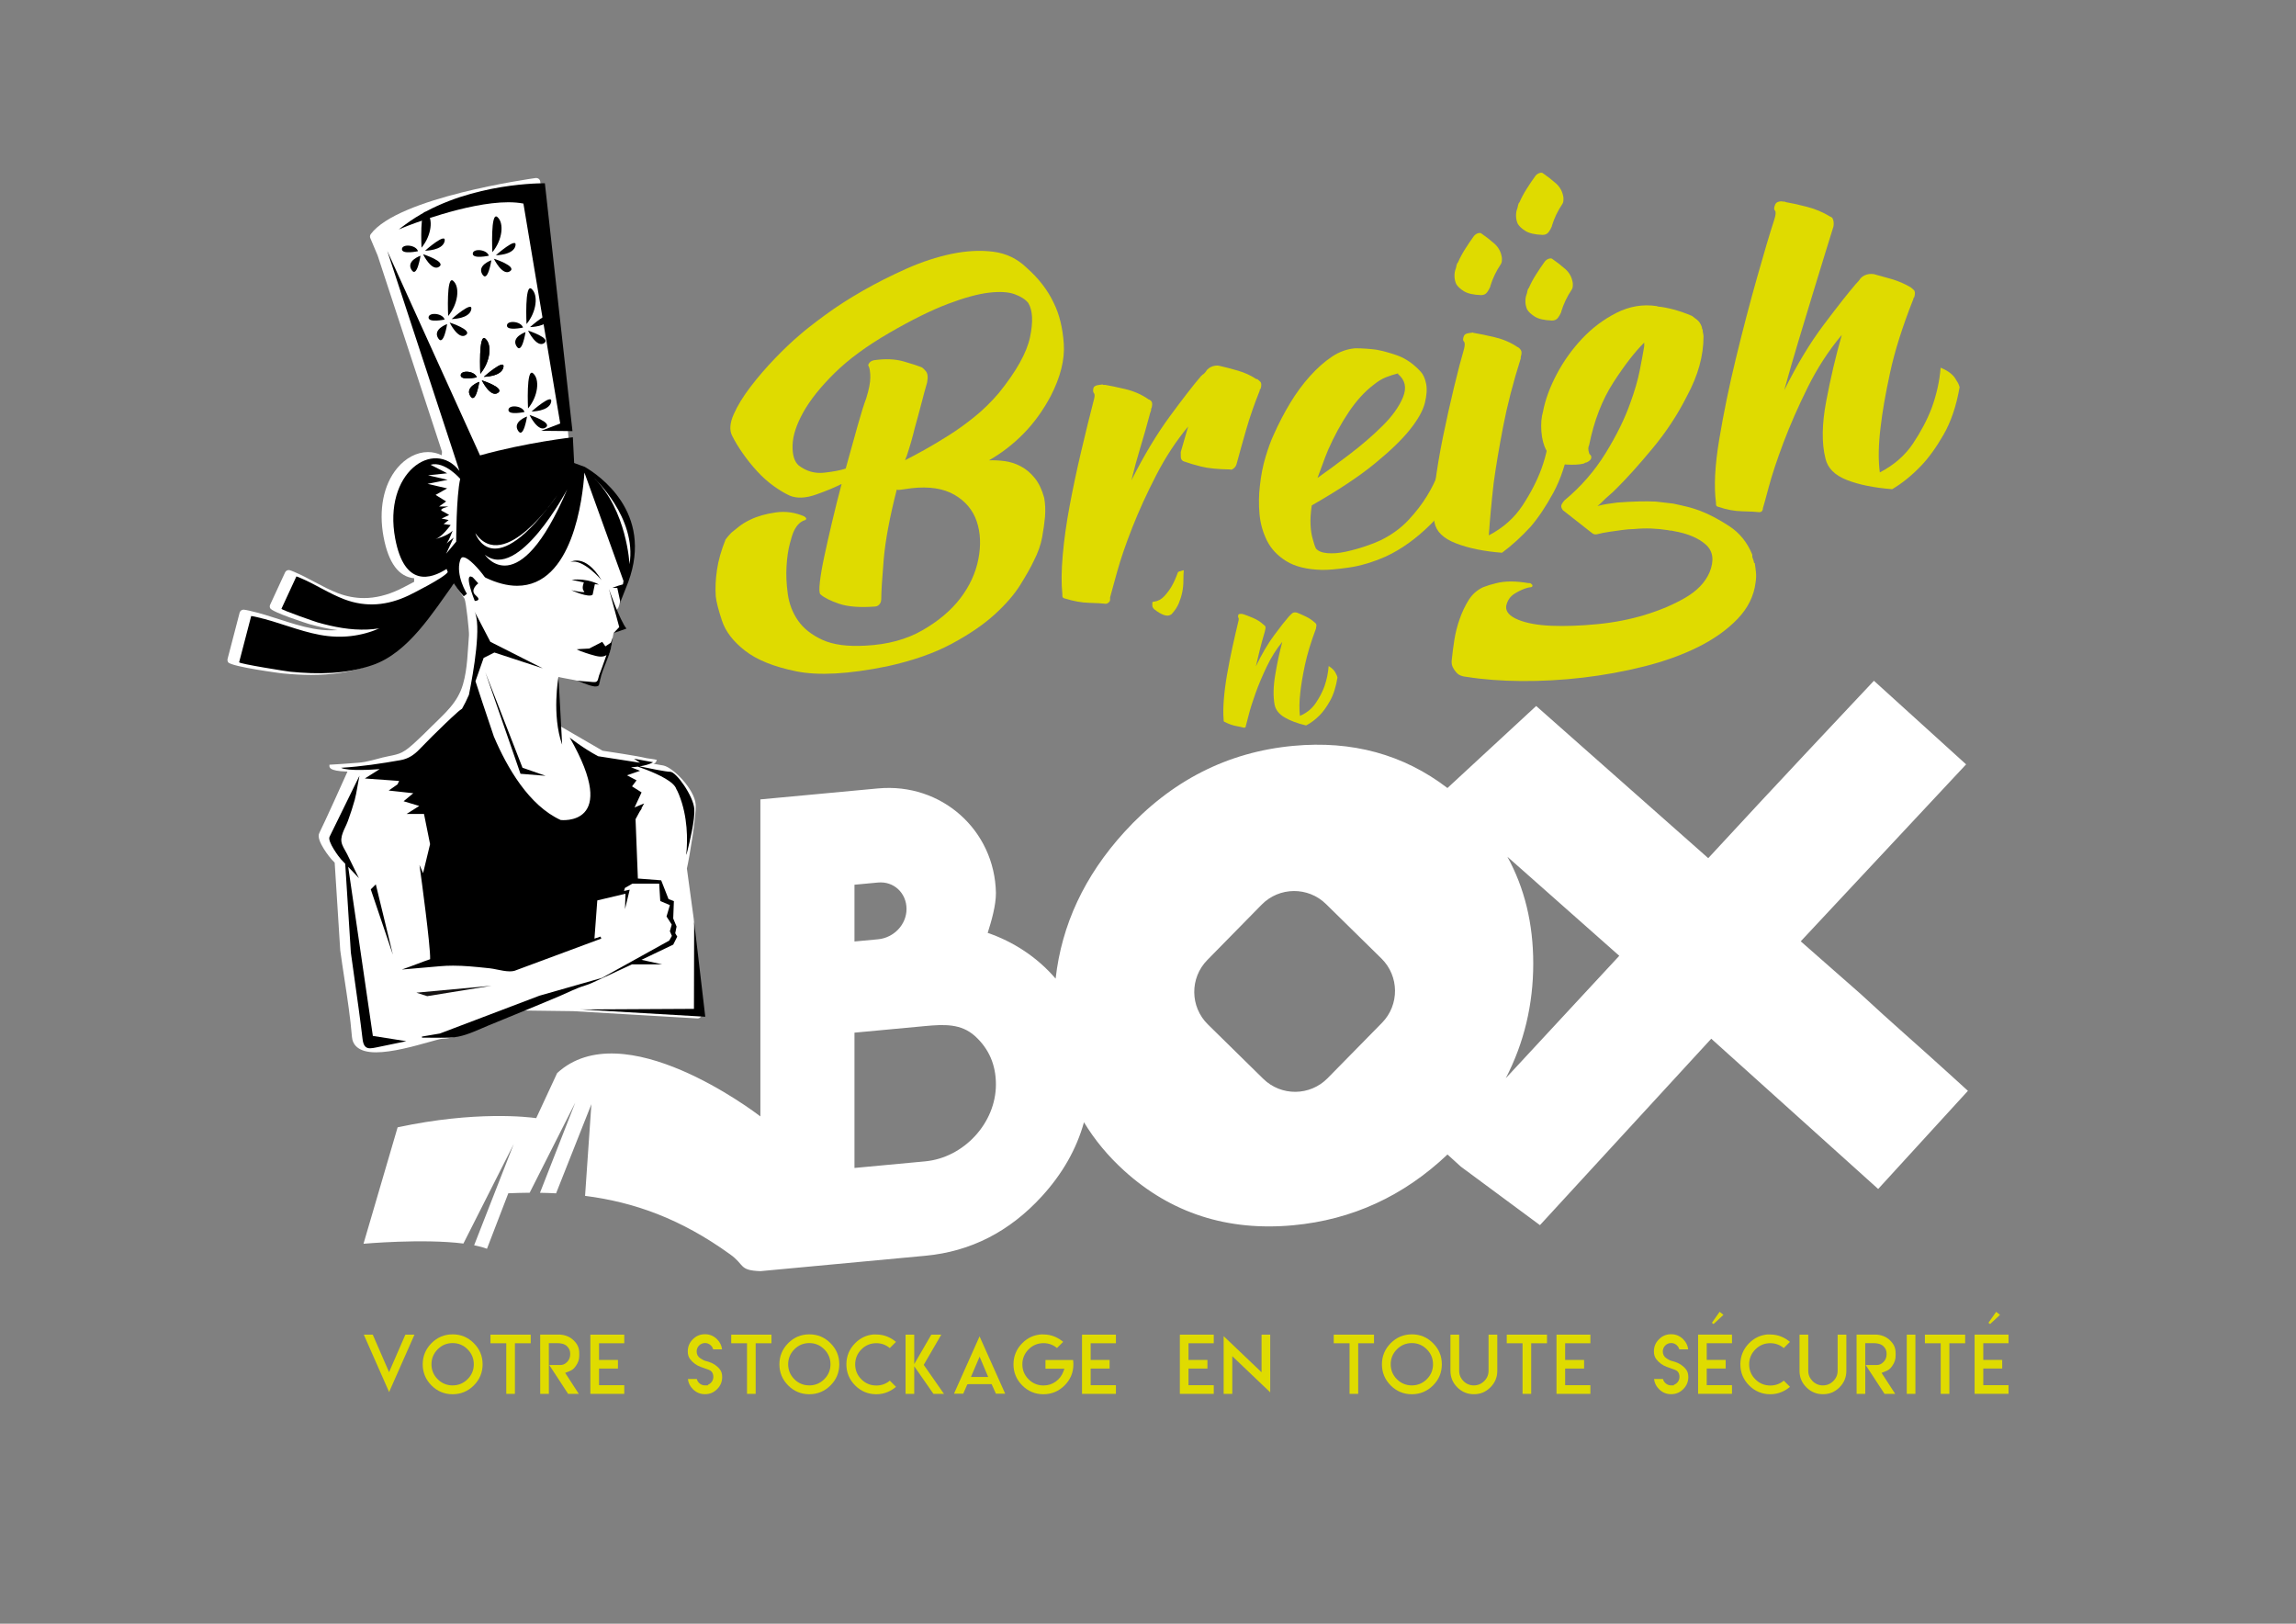 <?xml version="1.0" encoding="utf-8"?>
<!-- Generator: Adobe Illustrator 15.0.0, SVG Export Plug-In . SVG Version: 6.00 Build 0)  -->
<!DOCTYPE svg PUBLIC "-//W3C//DTD SVG 1.1//EN" "http://www.w3.org/Graphics/SVG/1.1/DTD/svg11.dtd">
<svg version="1.1" id="Calque_1" xmlns="http://www.w3.org/2000/svg" xmlns:xlink="http://www.w3.org/1999/xlink" x="0px" y="0px"
	 width="841.89px" height="595.281px" viewBox="0 0 841.89 595.281" enable-background="new 0 0 841.89 595.281"
	 xml:space="preserve">
<rect x="0" y="0" width="841.89" height="595.281" fill="#808080" stroke="none"/>
<g>
	<g>
		<path fill="#DFDB00" d="M385.25,145.242c-2.815,5.279-6.133,9.86-9.949,13.742c-3.82,3.887-8.045,7.145-12.67,9.782
			c1.813-0.074,3.725,0.021,5.735,0.282c2.012,0.262,3.977,0.891,5.89,1.886c1.914,0.998,3.626,2.433,5.137,4.302
			c1.514,1.866,2.67,4.284,3.479,7.246c0.402,2.117,0.505,4.452,0.309,7.011c-0.202,2.199-0.551,4.689-1.048,7.473
			c-0.505,2.79-1.558,5.742-3.165,8.859c-1.004,2.137-2.608,4.978-4.818,8.543c-2.216,3.571-5.382,7.226-9.5,10.966
			c-4.124,3.741-9.405,7.332-15.84,10.769c-6.439,3.433-14.283,6.162-23.539,8.186c-14.088,2.87-25.205,3.482-33.356,1.82
			c-8.153-1.665-14.398-4.178-18.727-7.551c-4.334-3.372-7.155-7.047-8.463-11.027c-1.318-3.977-2.075-6.941-2.273-8.908
			c-0.207-3.045-0.059-6.274,0.443-9.695c0.494-3.416,1.55-7.137,3.159-11.159c0.603-0.808,1.302-1.63,2.11-2.471
			c0.801-0.655,1.76-1.417,2.866-2.3c1.103-0.876,2.458-1.702,4.075-2.473c2.611-1.265,5.733-2.16,9.356-2.665
			c3.62-0.509,7.141-0.003,10.567,1.501c0,0.187,0.098,0.262,0.302,0.231c0.002,0.186,0.048,0.262,0.151,0.248
			c0.1-0.015,0.151,0.072,0.151,0.252c0,0.184-0.101,0.377-0.3,0.581l-0.302,0.043c-1.812,0.621-3.219,2.177-4.221,4.667
			c-0.203,0.388-0.605,1.713-1.207,3.968c-0.6,2.251-1.002,4.98-1.197,8.172c-0.199,3.194-0.045,6.61,0.461,10.248
			c0.505,3.64,1.769,6.898,3.784,9.782c2.014,2.887,4.987,5.225,8.914,7.027c3.927,1.795,9.211,2.508,15.853,2.119
			c8.047-0.402,14.988-2.28,20.826-5.633c5.831-3.347,10.455-7.249,13.876-11.711c3.414-4.458,5.622-9.245,6.625-14.363
			c1.002-5.115,0.793-9.745-0.617-13.888c-1.412-4.144-4.133-7.381-8.159-9.713c-4.031-2.324-9.263-3.134-15.702-2.41l-3.62,0.507
			l-0.604,0.083c-0.605,0.086-1.011,0.051-1.209-0.104c-2.611,10.139-4.208,18.731-4.805,25.775
			c-0.597,7.054-0.894,11.841-0.892,14.371c0.001,0.544-0.104,1.015-0.301,1.401c-0.406,0.785-1.009,1.227-1.811,1.339
			c-5.637,0.432-10.066,0.101-13.284-0.986c-3.223-1.084-5.542-2.249-6.946-3.505c-0.406-0.486-0.457-2.013-0.155-4.589
			c0.299-2.577,0.845-5.728,1.651-9.463c0.796-3.729,1.75-7.933,2.854-12.608c1.101-4.675,2.254-9.273,3.458-13.782
			c-2.415,1.242-5.537,2.536-9.356,3.888c-3.824,1.349-7.044,1.489-9.659,0.405c-1.812-0.831-3.776-2.004-5.89-3.517
			c-2.113-1.513-4.13-3.31-6.043-5.397c-1.917-2.079-3.679-4.272-5.29-6.584c-1.616-2.306-2.925-4.474-3.932-6.507
			c-1.011-2.03-0.813-4.632,0.597-7.815c1.401-3.186,3.466-6.544,6.178-10.092c2.714-3.546,5.677-6.993,8.896-10.337
			c3.214-3.347,6.229-6.211,9.049-8.595c2.21-1.943,5.379-4.419,9.501-7.438c4.121-3.019,8.697-5.969,13.729-8.841
			c5.025-2.875,10.359-5.564,15.993-8.08c5.629-2.505,11.166-4.315,16.599-5.446c5.434-1.119,10.516-1.377,15.245-0.779
			c4.728,0.606,8.809,2.567,12.232,5.888c4.428,3.899,7.757,8.229,9.976,12.983c2.013,4.06,3.229,9,3.639,14.822
			C390.469,131.802,388.868,138.22,385.25,145.242z M331.837,168.733c2.008-1,4.423-2.289,7.239-3.862
			c2.814-1.57,5.783-3.341,8.902-5.316c3.118-1.976,6.233-4.219,9.353-6.74c3.118-2.513,6.082-5.417,8.9-8.709
			c6.429-7.957,10.247-14.774,11.449-20.465c1.2-5.684,0.994-9.862-0.618-12.53c-1.009-1.306-2.669-2.384-4.981-3.238
			c-2.318-0.852-5.487-1.041-9.511-0.567c-4.028,0.475-9.056,1.857-15.093,4.146c-6.033,2.294-13.179,5.829-21.423,10.602
			c-8.251,4.778-14.934,9.693-20.062,14.75c-5.127,5.063-8.95,9.848-11.457,14.363c-2.518,4.514-3.819,8.54-3.914,12.08
			c-0.1,3.545,0.656,6.015,2.271,7.416c2.819,2.142,5.938,3.013,9.363,2.625c3.419-0.385,6.036-0.888,7.847-1.509
			c1.604-5.828,3.055-11.053,4.364-15.671c1.299-4.615,2.354-7.971,3.159-10.079c1.002-3.214,1.502-5.771,1.501-7.671
			c-0.001-1.898-0.204-3.272-0.608-4.12c-0.2-0.15-0.2-0.423,0-0.817c0.401-0.776,1.104-1.239,2.113-1.383
			c4.022-0.563,7.547-0.417,10.567,0.423c3.018,0.845,5.332,1.607,6.944,2.286c0.401,0.304,0.803,0.698,1.206,1.184
			c0.806,0.794,1.011,2.215,0.611,4.259c-0.604,2.076-1.309,4.661-2.108,7.757c-0.803,3.097-1.605,6.059-2.404,8.885
			c-0.806,3.37-1.807,6.861-3.007,10.458c-0.203,0.397-0.302,0.636-0.302,0.725C332.14,168.109,332.033,168.348,331.837,168.733z"/>
		<path fill="#DFDB00" d="M462.078,139.902c0.5,0.471,0.551,1.375,0.15,2.691c-0.203,0.029-0.303,0.138-0.303,0.316v0.271
			c-2.006,4.985-3.662,9.744-4.961,14.265c-1.313,4.526-2.463,8.669-3.467,12.427c-0.199,0.935-0.703,1.636-1.504,2.11
			c-0.404,0.236-0.707,0.279-0.906,0.129c-4.631-0.077-8.205-0.437-10.717-1.081c-2.523-0.638-4.482-1.225-5.893-1.754
			c-1.008-0.216-1.508-0.874-1.512-1.958l-0.002-1.628l2.709-9.333c-4.424,5.325-8.342,11.303-11.756,17.931
			c-3.417,6.628-6.33,13.011-8.736,19.133c-2.41,6.133-4.267,11.544-5.567,16.245c-1.308,4.71-2.157,7.813-2.56,9.317l0.001,0.817
			c0,0.362-0.102,0.644-0.301,0.854c-0.404,0.417-0.804,0.656-1.207,0.713c-1.41-0.17-3.472-0.285-6.186-0.36
			c-2.722-0.065-5.692-0.595-8.91-1.596c-0.604-0.098-0.904-0.417-0.906-0.96v-0.541c-0.407-3.922-0.358-8.724,0.135-14.402
			c0.498-5.677,1.348-11.723,2.548-18.135c1.2-6.409,2.601-13.026,4.209-19.858c1.602-6.826,3.202-13.336,4.811-19.533
			c0.199-0.931,0.15-1.558-0.152-1.877c-0.302-0.316-0.355-0.943-0.151-1.875c0.196-0.578,0.801-0.931,1.81-1.072l0.301-0.043
			l0.907-0.126l0.3-0.044c0.199,0.158,0.403,0.216,0.604,0.188l0.303-0.043c1.813,0.296,4.274,0.806,7.398,1.544
			c3.119,0.741,5.89,1.935,8.305,3.586l0.302,0.229c0.198-0.028,0.502,0.155,0.907,0.549c0.398,0.4,0.502,1.061,0.305,1.996
			c0,0.362-0.104,0.649-0.301,0.854v0.543c-0.404,1.142-0.604,1.806-0.604,1.981c-1.005,3.764-2.105,7.625-3.308,11.593
			c-1.205,3.968-2.308,8.014-3.311,12.134c4.621-9.152,9.343-17.007,14.169-23.561c4.818-6.553,8.639-11.477,11.457-14.768
			c0.195-0.026,0.299-0.129,0.299-0.311c0.605-0.268,1.207-0.895,1.811-1.887c0.803-0.831,1.813-1.34,3.018-1.506
			c0.604-0.086,1.104-0.063,1.516,0.057c2.004,0.446,4.27,1.035,6.791,1.766c2.514,0.733,4.779,1.774,6.797,3.117l0.301-0.043
			C461.216,139.12,461.57,139.433,462.078,139.902z"/>
		<path fill="#DFDB00" d="M536.828,169.86c-2.814,9.627-6.883,17.074-12.209,22.339c-5.326,5.271-10.811,9.204-16.438,11.804
			c-4.83,2.125-9.408,3.485-13.732,4.091c-4.33,0.607-7.6,0.889-9.811,0.834c-5.436-0.143-9.766-1.21-12.984-3.2
			c-3.227-1.992-5.59-4.511-7.104-7.556c-1.512-3.042-2.422-6.309-2.727-9.794c-0.305-3.485-0.258-6.887,0.139-10.196
			c0.402-3.853,1.104-7.435,2.105-10.742c1-3.304,2-6.021,3.006-8.155c1.813-4.054,3.813-7.904,6.025-11.565
			c2.217-3.657,4.625-6.93,7.24-9.833c2.609-2.897,5.275-5.262,7.996-7.087c2.713-1.829,5.576-2.864,8.598-3.108
			c2.613,0,5.229,0.175,7.85,0.532c2.213,0.414,4.629,1.069,7.25,1.969c2.611,0.897,5.025,2.373,7.246,4.408
			c0.195,0.155,0.758,0.71,1.662,1.667c0.908,0.958,1.559,2.41,1.969,4.336c0.4,1.938,0.252,4.31-0.445,7.119
			c-0.705,2.815-2.514,6.053-5.428,9.716c-2.912,3.664-7.234,7.85-12.967,12.534c-5.73,4.696-13.422,9.803-23.078,15.314
			c-0.406,2.772-0.557,5.141-0.449,7.116c0.104,1.981,0.352,3.664,0.76,5.049c0.402,1.57,0.805,2.786,1.213,3.632
			c0.803,0.972,2.215,1.547,4.227,1.713c2.014,0.17,4.229-0.002,6.645-0.523c2.414-0.521,4.777-1.171,7.094-1.946
			c2.313-0.768,4.271-1.545,5.887-2.312c4.02-2.01,7.389-4.472,10.104-7.39c2.713-2.913,4.977-5.851,6.785-8.818
			c1.807-2.965,3.164-5.736,4.066-8.305c0.902-2.567,1.553-4.6,1.957-6.11c0.191-0.931,0.396-1.774,0.602-2.524
			c0.195-0.75,0.301-1.4,0.301-1.941l-0.004-1.627c2.814,1.049,4.729,2.501,5.742,4.351c0.604,0.822,1.006,1.665,1.211,2.542
			c0.002,0.722-0.107,1.196-0.301,1.397v0.269H536.828z M487.005,164.901c-0.805,1.926-1.504,3.743-2.104,5.457
			c-0.604,1.711-1.209,3.333-1.809,4.865c3.215-2.257,7.09-5.106,11.613-8.548c4.525-3.439,8.598-6.947,12.215-10.533
			c3.623-3.583,6.131-7.1,7.539-10.553c1.402-3.456,0.795-6.263-1.818-8.431v-0.273c-1.611,0.409-3.123,0.896-4.523,1.452
			c-1.416,0.564-2.922,1.493-4.533,2.804c-3.217,2.444-6.23,5.762-9.045,9.952C491.724,155.288,489.216,159.895,487.005,164.901z"/>
		<path fill="#DFDB00" d="M550.746,202.649c-6.643-0.521-12.281-1.671-16.91-3.468c-4.635-1.792-7.248-4.359-7.855-7.715
			c-0.607-3.175-0.563-7.611,0.139-13.316c0.703-5.705,1.703-11.726,2.998-18.058c1.305-6.332,2.656-12.404,4.059-18.207
			c1.396-5.805,2.604-10.408,3.611-13.807c0.396-1.501,0.396-2.453-0.006-2.85c-0.408-0.391-0.408-1.069,0-2.033
			c0.193-0.575,0.803-0.929,1.811-1.069l0.904-0.129l0.604-0.083c0.199,0.158,0.402,0.213,0.604,0.187
			c1.813,0.293,4.271,0.805,7.396,1.541c3.121,0.745,5.895,1.936,8.309,3.586c0.396,0.127,0.803,0.48,1.209,1.049
			c0.398,0.581,0.4,1.441,0.002,2.582v0.541c-2.814,8.899-4.967,17.249-6.467,25.062c-1.502,7.807-2.652,14.665-3.451,20.565
			c-0.799,6.989-1.396,13.405-1.791,19.248c5.23-2.726,9.354-6.377,12.367-10.964c3.014-4.581,5.32-9.066,6.93-13.451
			c1.807-4.955,2.904-10.268,3.305-15.93c2.82,1.05,4.73,2.501,5.742,4.351c0.604,0.823,1.006,1.665,1.213,2.542
			c-1.205,6.864-3.162,12.79-5.871,17.788c-2.715,4.991-5.48,9.132-8.293,12.424C557.88,196.766,554.365,199.972,550.746,202.649z
			 M569.07,94.836c1.699,1.161,3.324,2.427,4.883,3.795c1.559,1.374,2.479,3.12,2.764,5.239v0.765
			c0.004,0.635-0.141,1.161-0.424,1.581c-1.691,2.528-2.961,5.184-3.807,7.97c0,0.256-0.074,0.458-0.213,0.601
			c-0.145,0.403-0.461,0.955-0.955,1.657c-0.494,0.709-1.236,1.066-2.223,1.075c-2.832-0.106-4.914-0.578-6.26-1.409
			c-1.346-0.828-2.301-1.708-2.863-2.648c-0.426-0.957-0.639-1.944-0.639-2.961c-0.002-1.018,0.133-1.86,0.42-2.539
			c0.137-0.399,0.242-0.828,0.316-1.282c0.068-0.455,0.24-0.825,0.527-1.125c0.705-1.621,1.588-3.269,2.646-4.943
			c1.059-1.673,2.15-3.289,3.283-4.845c0.281-0.293,0.564-0.523,0.85-0.693C568.082,94.724,568.646,94.644,569.07,94.836z
			 M543.062,85.511c1.699,1.162,3.324,2.427,4.885,3.795c1.555,1.374,2.475,3.12,2.764,5.239v0.765c0,0.635-0.146,1.162-0.426,1.582
			c-1.691,2.527-2.963,5.184-3.811,7.971c0,0.255-0.07,0.457-0.211,0.601c-0.143,0.402-0.457,0.955-0.953,1.656
			c-0.496,0.71-1.234,1.066-2.221,1.076c-2.836-0.106-4.918-0.579-6.264-1.409c-1.348-0.828-2.301-1.708-2.863-2.648
			c-0.426-0.957-0.639-1.943-0.639-2.961c0-1.018,0.135-1.861,0.42-2.539c0.137-0.399,0.244-0.828,0.316-1.282
			c0.068-0.455,0.242-0.826,0.529-1.125c0.705-1.622,1.586-3.269,2.646-4.943c1.059-1.673,2.148-3.289,3.281-4.845
			c0.281-0.293,0.564-0.523,0.852-0.693C542.07,85.399,542.638,85.319,543.062,85.511z M565.638,63.428
			c1.695,1.161,3.322,2.427,4.881,3.795c1.555,1.375,2.475,3.12,2.762,5.239v0.765c0,0.636-0.141,1.162-0.422,1.581
			c-1.693,2.528-2.967,5.185-3.811,7.971c0,0.256-0.068,0.458-0.213,0.601c-0.139,0.403-0.455,0.955-0.951,1.656
			c-0.496,0.711-1.234,1.067-2.225,1.076c-2.832-0.106-4.916-0.578-6.26-1.409c-1.346-0.828-2.305-1.708-2.867-2.647
			c-0.424-0.958-0.635-1.944-0.639-2.961c0-1.019,0.139-1.861,0.424-2.54c0.135-0.4,0.244-0.828,0.316-1.283
			c0.068-0.454,0.244-0.825,0.531-1.124c0.701-1.622,1.584-3.27,2.645-4.943c1.061-1.674,2.148-3.29,3.281-4.845
			c0.281-0.294,0.563-0.523,0.85-0.693C564.642,63.315,565.212,63.235,565.638,63.428z"/>
		<path fill="#DFDB00" d="M643.888,209.952c0.098,1.07,0.049,2.251-0.15,3.549c-0.598,4.971-2.811,9.439-6.625,13.413
			c-3.822,3.971-8.646,7.404-14.48,10.303c-5.838,2.898-12.426,5.27-19.77,7.114c-7.352,1.84-14.844,3.206-22.486,4.103
			c-7.654,0.888-15.141,1.305-22.49,1.248c-7.344-0.051-14.037-0.566-20.08-1.524c-1.605-0.144-2.764-0.566-3.469-1.279
			c-0.707-0.716-1.26-1.501-1.668-2.347c-0.4-0.848-0.498-1.829-0.305-2.941c0.203-2.024,0.502-4.322,0.9-6.91
			c0.402-2.594,1.055-5.17,1.957-7.738s2.006-4.894,3.313-6.976c1.311-2.087,3.064-3.646,5.277-4.678
			c1.41-0.561,3.02-1.058,4.83-1.489c3.219-0.816,7.145-0.825,11.773-0.02c0.404-0.058,0.707-0.008,0.902,0.144
			c0.408,0.305,0.607,0.549,0.607,0.731c0,0.359-0.199,0.569-0.604,0.626c-0.4,0.057-0.701,0.098-0.906,0.126
			c-1.607,0.403-3.268,1.136-4.979,2.194c-1.707,1.053-2.764,2.593-3.166,4.647c-0.195,2.016,1.264,3.661,4.383,4.946
			c3.127,1.282,7.199,2.021,12.229,2.226c5.029,0.198,10.613,0.003,16.756-0.59c6.135-0.586,11.973-1.719,17.508-3.398
			c5.529-1.686,10.457-3.772,14.785-6.28c4.324-2.504,7.289-5.587,8.896-9.253c1.809-4.417,1.354-7.833-1.365-10.254
			c-2.721-2.426-6.701-4.083-11.934-4.977c-0.406-0.126-0.707-0.172-0.902-0.144c-0.205,0.029-0.508-0.02-0.91-0.146
			c-4.227-0.673-8.354-0.822-12.377-0.437c-1.412,0.021-2.92,0.141-4.529,0.366c-1.408,0.198-2.92,0.408-4.525,0.635
			c-1.611,0.224-3.225,0.541-4.83,0.946c-0.604,0.083-1.111-0.023-1.508-0.33l-0.607-0.458l-10.271-8.06
			c-0.604-0.817-0.754-1.524-0.453-2.108c0.301-0.583,0.648-1.084,1.055-1.507c6.031-5.003,11.055-10.771,15.076-17.307
			c4.02-6.533,7.031-12.655,9.039-18.362c1.604-4.385,2.754-8.347,3.459-11.882c0.699-3.537,1.25-6.506,1.652-8.919V125.6
			c-3.422,3.378-7.191,8.244-11.307,14.61c-4.123,6.369-7.08,14.021-8.885,22.955c-0.404,0.785-0.404,1.779,0.004,2.981
			c0.002,0.188,0.098,0.354,0.301,0.5c0.404,0.311,0.553,0.739,0.455,1.296c-0.104,0.556-0.654,1.09-1.658,1.591l-0.303,0.042
			c-0.201,0.029-0.354,0.095-0.453,0.196c-0.104,0.112-0.254,0.175-0.451,0.205c-1.41,0.379-3.521,0.491-6.342,0.339
			c-2.818-0.147-5.23-1.884-7.25-5.221c-1.006-1.853-1.611-4.158-1.818-6.938c-0.201-2.778-0.006-5.195,0.6-7.275
			c0.805-4.275,2.453-8.798,4.965-13.586c2.512-4.785,5.625-9.155,9.348-13.115c3.717-3.956,7.941-7.125,12.67-9.509
			c4.727-2.381,9.605-3.198,14.643-2.461l0.602,0.189c1.611,0.141,3.521,0.503,5.742,1.096c2.207,0.598,4.422,1.371,6.643,2.326
			c0.4,0.305,1.006,0.762,1.811,1.375c0.803,0.612,1.406,1.524,1.814,2.729c0,0.368,0.1,0.71,0.303,1.043
			c0.002,0.368,0.051,0.765,0.15,1.202c0.102,0.437,0.152,0.84,0.156,1.196c0.006,7.059-2.006,14.302-6.018,21.741
			c-3.418,6.812-7.643,13.238-12.662,19.279c-5.025,6.044-9.348,10.853-12.965,14.436c-1.014,1.05-1.963,1.949-2.869,2.708
			c-0.902,0.76-1.656,1.452-2.26,2.079c-0.807,0.839-1.512,1.48-2.111,1.923c1.205-0.345,2.412-0.606,3.619-0.776
			c1.209-0.169,2.42-0.339,3.627-0.509c5.631-0.425,10.359-0.546,14.188-0.356c2.213,0.233,4.324,0.48,6.338,0.739
			c1.006,0.221,2.012,0.44,3.02,0.664c1.004,0.219,2.063,0.48,3.172,0.771c1.102,0.304,2.365,0.713,3.773,1.238
			c3.422,1.329,6.994,3.227,10.727,5.688c3.725,2.464,6.498,5.915,8.309,10.369l0.004,0.544v0.27
			c0.398,1.029,0.605,1.719,0.605,2.088l0.301,0.226C643.628,207.727,643.783,208.882,643.888,209.952z"/>
		<path fill="#DFDB00" d="M630.402,161.093c1.604-9.626,3.648-19.596,6.158-29.898c2.502-10.297,5.061-20.064,7.67-29.3
			c2.604-9.225,4.705-16.304,6.316-21.235c0.604-1.889,0.701-3.036,0.299-3.438c-0.404-0.389-0.408-1.07,0-2.031
			c0.199-0.75,0.799-1.199,1.811-1.339c0.398-0.058,0.701-0.058,0.904,0.005c0.199,0.066,0.402,0.083,0.604,0.055
			c0.197-0.029,0.402,0.034,0.604,0.187c1.813,0.288,4.328,0.839,7.551,1.656c3.219,0.814,6.139,2.033,8.76,3.655
			c0.4,0.124,0.701,0.354,0.908,0.687c0.396,0.852,0.5,1.829,0.303,2.941c-0.602,1.898-1.557,4.966-2.857,9.219
			c-1.309,4.258-2.814,9.172-4.52,14.745c-1.707,5.581-3.51,11.53-5.41,17.859c-1.908,6.329-3.664,12.41-5.268,18.244
			c4.617-9.336,9.439-17.338,14.469-24.015c5.02-6.671,8.939-11.651,11.758-14.943l0.301-0.311c0.605-0.627,1.105-1.239,1.51-1.844
			c0.801-0.831,1.811-1.339,3.018-1.509c0.602-0.083,1.205-0.074,1.813,0.018c1.813,0.475,3.975,1.078,6.492,1.809
			c2.514,0.733,4.875,1.76,7.096,3.074c0.203,0.155,0.553,0.468,1.061,0.938c0.5,0.471,0.551,1.375,0.154,2.691l-0.307,0.316v0.271
			c-4.02,10.153-6.877,19.193-8.572,27.118c-1.709,7.93-2.854,14.558-3.451,19.889c-0.801,6.447-0.896,11.977-0.287,16.594
			c5.229-2.723,9.303-6.277,12.215-10.671c2.912-4.385,5.17-8.681,6.781-12.891c1.805-4.957,2.908-9.902,3.307-14.842
			c1.609,0.679,2.867,1.409,3.773,2.185c0.91,0.776,1.563,1.587,1.969,2.438c0.605,0.823,1.002,1.665,1.209,2.542
			c-1.201,6.867-3.16,12.654-5.871,17.376c-2.713,4.721-5.479,8.551-8.293,11.475c-3.418,3.555-6.936,6.398-10.559,8.535
			c-6.639-0.518-12.178-1.639-16.604-3.37c-4.434-1.731-7.057-4.348-7.857-7.858c-1.418-5.59-1.324-12.609,0.277-21.071
			c1.6-8.454,3.502-16.542,5.711-24.271c-4.82,5.739-8.992,12.16-12.506,19.257c-3.52,7.096-6.479,13.842-8.887,20.239
			c-2.408,6.401-4.215,11.853-5.418,16.367c-1.203,4.506-1.908,7.05-2.105,7.62c0,0.903-0.404,1.412-1.205,1.524
			c-1.41-0.167-3.525-0.276-6.342-0.336c-2.818-0.048-5.734-0.586-8.756-1.616c-0.604-0.098-0.908-0.417-0.908-0.96v-0.541
			C628.406,178.469,628.8,170.727,630.402,161.093z"/>
	</g>
	<g>
		<path fill="#DFDB00" d="M432.234,209.602c0.092-0.095,0.211-0.141,0.35-0.141c0.143,0,0.303-0.049,0.492-0.141
			c0.373-0.095,0.701-0.188,0.982-0.282c-0.092,1.314-0.139,2.648-0.139,4.006c0,1.36-0.143,2.72-0.422,4.074
			c-0.281,1.363-0.703,2.72-1.266,4.077c-0.563,1.36-1.451,2.697-2.67,4.005c-0.754,0.564-1.668,0.659-2.742,0.282
			c-1.078-0.374-2.271-1.075-3.582-2.108c-0.473-0.468-0.705-0.914-0.705-1.334c0-0.422,0-0.776,0-1.055
			c0-0.281,0.232-0.422,0.705-0.422c1.404-0.187,2.645-0.866,3.725-2.039c1.074-1.17,1.99-2.41,2.738-3.724
			c0.75-1.311,1.5-2.999,2.246-5.061L432.234,209.602z"/>
		<path fill="#DFDB00" d="M476.65,262.448c2.436-1.029,4.354-2.577,5.762-4.638c1.402-2.062,2.48-4.124,3.232-6.186
			c0.842-2.435,1.357-4.92,1.547-7.447c0.746,0.469,1.334,0.935,1.754,1.403c0.422,0.469,0.725,0.938,0.914,1.406
			c0.281,0.472,0.467,0.938,0.563,1.406c-0.563,3.468-1.479,6.326-2.742,8.574c-1.264,2.25-2.555,4.029-3.865,5.34
			c-1.594,1.593-3.23,2.813-4.916,3.655c-3.186-0.75-5.814-1.733-7.873-2.95c-2.063-1.219-3.277-2.763-3.654-4.641
			c-0.563-2.996-0.492-6.625,0.209-10.892c0.705-4.264,1.57-8.313,2.6-12.157c-2.152,2.623-4.051,5.644-5.691,9.066
			c-1.641,3.421-3.02,6.699-4.141,9.836c-1.129,3.143-1.969,5.834-2.531,8.083s-0.893,3.514-0.986,3.795
			c0,0.469-0.232,0.702-0.703,0.702c-0.656-0.189-1.617-0.398-2.879-0.633c-1.27-0.232-2.648-0.721-4.148-1.475
			c-0.281-0.092-0.42-0.278-0.42-0.561v-0.282c-0.186-2.062-0.164-4.542,0.068-7.45c0.236-2.904,0.633-5.973,1.197-9.207
			c0.561-3.232,1.217-6.559,1.967-9.98c0.748-3.419,1.496-6.674,2.248-9.765c0.092-0.469,0.068-0.796-0.068-0.986
			c-0.145-0.188-0.166-0.515-0.07-0.984c0.094-0.282,0.375-0.422,0.84-0.422h0.145h0.42h0.143c0.092,0.095,0.188,0.141,0.281,0.141
			h0.141c0.842,0.282,1.988,0.728,3.443,1.337c1.449,0.61,2.74,1.429,3.865,2.458l0.137,0.141c0.098,0,0.236,0.119,0.424,0.352
			c0.188,0.235,0.234,0.586,0.141,1.055c0,0.19-0.047,0.332-0.141,0.42v0.282c-0.188,0.561-0.277,0.892-0.277,0.984
			c-0.564,1.877-1.105,3.844-1.619,5.903c-0.514,2.062-1.01,4.126-1.475,6.188c2.152-4.5,4.379-8.295,6.676-11.386
			c2.295-3.094,4.098-5.389,5.41-6.887l0.143-0.141l0.842-0.845c0.373-0.374,0.797-0.564,1.266-0.564
			c0.283,0,0.563,0.052,0.844,0.141c0.938,0.377,1.99,0.845,3.162,1.409c1.172,0.561,2.225,1.265,3.164,2.107
			c0.186,0.092,0.375,0.282,0.559,0.561c0.191,0.281,0.191,0.753,0,1.406v0.141v0.141c-1.873,4.966-3.23,9.439-4.076,13.422
			c-0.84,3.985-1.4,7.335-1.686,10.052C476.414,257.157,476.367,260.013,476.65,262.448z"/>
	</g>
	<path fill="#FFFFFF" d="M715.089,394.003c-5.01-4.555-10.406-9.399-16.201-14.537c-5.602-4.965-11.139-9.981-16.611-15.043
		l-21.986-19.318l60.637-64.875l-33.805-30.648l-9.609,10.219c-10.293,10.935-20.967,22.339-32.031,34.203
		c-6.531,7.011-12.922,13.902-19.109,20.613l-63.092-55.791L530.744,288.9c-16.082-12.304-34.92-17.471-56.525-15.458
		c-24.152,2.251-44.855,12.81-62.001,31.661c-14.537,15.984-22.924,33.883-25.146,53.678c-6.78-7.925-15.604-13.595-24.907-16.771
		c1.402-4.442,3.019-9.982,3.019-14.621c-0.432-23.035-19.947-40.514-43.238-38.34l0.107-0.012l-43.239,4.034v116.216
		c-2.365-1.815-50.347-38.125-74.524-15.875l-7.671,16.514c-2.721-0.387-22.185-2.771-50.819,3.363l-12.513,42.691
		c0,0,21.806-1.957,36.631-0.08l18.454-36.48l-14.518,37.113c1.756,0.352,3.353,0.771,4.703,1.289l7.826-20.35
		c2.64-0.105,5.256-0.184,7.835-0.197l16.728-33.068L198,437.298c1.985,0.027,3.949,0.1,5.905,0.197l12.945-32.69l-2.32,33.616
		c17.987,2.287,35.097,8.391,53.148,21.412c5.458,3.861,3.187,5.924,11.136,6.186v0.006l0.039-0.002c0.027,0,0.048,0,0.076,0.002
		c0-0.002,0-0.008,0-0.012l60.376-5.631c16.606-1.549,30.839-8.807,42.7-21.773c7.599-8.309,12.733-17.374,15.464-27.174
		c3.896,6.445,8.795,12.381,14.749,17.775c17.145,15.547,37.85,22.242,62.002,19.99c21.611-2.018,40.457-10.703,56.541-25.945
		l4.898,4.451l29.006,21.451l62.813-68.346l61.207,55.088l32.91-35.982L715.089,394.003z M313.316,324.355l8.625-0.807
		c5.822-0.543,10.459,3.877,10.459,9.699c0,5.717-4.638,10.567-10.459,11.11l-8.625,0.806V324.355L313.316,324.355z
		 M339.194,425.775l-25.878,2.416v-49.602l25.878-2.414c7.116-0.664,13.263-0.914,18.331,3.684
		c5.067,4.596,7.655,10.498,7.655,17.725C365.181,411.707,353.428,424.451,339.194,425.775z M506.738,374.992L486.8,395.289
		c-6.459,6.576-17.029,6.67-23.607,0.211L442.9,375.563c-6.576-6.461-6.672-17.026-0.209-23.604l19.932-20.297
		c6.465-6.576,17.031-6.672,23.607-0.211l20.295,19.936C513.103,357.848,513.197,368.416,506.738,374.992z M552.14,395.285
		c6.705-12.977,10.064-27.006,10.064-42.063c0-14.598-3.176-27.633-9.479-39.123l41.027,36.314L552.14,395.285z"/>
	<g>
		<polygon fill="#DFDB00" points="151.982,489.306 148.635,489.306 142.661,503.052 136.685,489.306 133.395,489.306 
			142.676,510.353 		"/>
		<path fill="#DFDB00" d="M173.726,492.425c-2.177-2.178-4.716-3.234-7.761-3.234c-3.006,0-5.612,1.086-7.745,3.23
			c-2.138,2.154-3.222,4.766-3.222,7.764c0,3.002,1.084,5.609,3.221,7.746c2.137,2.139,4.743,3.221,7.746,3.221
			c3,0,5.611-1.082,7.763-3.223c2.145-2.131,3.233-4.734,3.233-7.744C176.96,497.14,175.902,494.601,173.726,492.425z
			 M171.442,505.64c-1.521,1.508-3.364,2.27-5.478,2.27c-2.129,0-3.974-0.766-5.48-2.271c-1.507-1.508-2.272-3.35-2.272-5.48
			c0-2.113,0.763-3.957,2.269-5.479c1.502-1.518,3.349-2.289,5.483-2.289c2.12,0,3.964,0.77,5.48,2.287
			c1.517,1.518,2.286,3.361,2.286,5.48C173.731,502.292,172.961,504.136,171.442,505.64z"/>
		<polygon fill="#DFDB00" points="194.602,489.306 179.842,489.306 179.842,492.462 185.636,492.462 185.636,511.009 
			188.807,511.009 188.807,492.462 194.602,492.462 		"/>
		<path fill="#DFDB00" d="M212.226,511.009l-4.993-7.693l0.855-0.326c1.452-0.547,2.128-0.889,2.98-2.094
			c0.958-1.352,1.332-2.459,1.332-3.943v-0.721c0-2.021-0.549-3.32-2.027-4.801c-1.39-1.391-3.346-2.154-5.503-2.154h-6.798
			l0.015,21.732h3.172l-0.015-18.576h3.339c0.674,0,2.35,0.113,3.372,1.156c0.803,0.818,1.131,1.629,1.131,2.787
			c0,1.227-0.361,2.16-1.136,2.936c-0.838,0.84-1.532,1.137-2.648,1.137l-3.903-0.018l6.918,10.578H212.226L212.226,511.009z"/>
		<polygon fill="#DFDB00" points="228.904,492.462 228.904,489.306 216.474,489.306 216.474,511.009 228.904,511.009 
			228.904,507.837 219.646,507.837 219.646,501.736 226.59,501.736 226.59,498.578 219.646,498.578 219.646,492.462 		"/>
		<path fill="#DFDB00" d="M263.982,502.06c-1.017-1.309-2.52-2.324-4.123-2.793l-0.797-0.227c-0.922-0.252-1.107-0.32-2.272-1.068
			c-0.877-0.563-1.343-1.434-1.343-2.516c0-1.701,1.381-3.08,3.08-3.08c1.408,0,2.631,1.008,2.971,2.328h3.257
			c-0.151-1.416-0.75-2.637-1.818-3.703c-1.248-1.248-2.7-1.854-4.439-1.854c-1.75,0-3.206,0.605-4.454,1.854
			s-1.854,2.699-1.854,4.439c0,1.125,0.263,2.029,0.807,2.771c0.976,1.33,2.434,2.404,4.002,2.943l0.441,0.152
			c0.981,0.34,0.981,0.34,1.954,0.697l0.51,0.189c0.754,0.273,1.659,0.949,1.659,2.604c0,1.314-0.829,2.439-1.988,2.881l0.099,0.199
			l-1.176,0.029c-1.445,0-2.66-1.002-2.99-2.344h-3.267c0.15,1.426,0.749,2.646,1.818,3.717c1.248,1.248,2.705,1.854,4.454,1.854
			c1.74,0,3.191-0.605,4.439-1.854s1.854-2.705,1.854-4.453C264.807,503.697,264.53,502.765,263.982,502.06z"/>
		<polygon fill="#DFDB00" points="282.879,489.306 268.119,489.306 268.119,492.462 273.914,492.462 273.914,511.009 
			277.084,511.009 277.084,492.462 282.879,492.462 		"/>
		<path fill="#DFDB00" d="M304.516,492.425c-2.177-2.178-4.716-3.234-7.761-3.234c-3.006,0-5.612,1.086-7.744,3.23
			c-2.139,2.154-3.223,4.766-3.223,7.764c0,3.002,1.084,5.609,3.221,7.746c2.136,2.139,4.743,3.221,7.746,3.221
			c2.999,0,5.611-1.082,7.762-3.223c2.146-2.131,3.233-4.734,3.233-7.744C307.75,497.14,306.692,494.601,304.516,492.425z
			 M302.232,505.64c-1.521,1.508-3.364,2.27-5.479,2.27c-2.129,0-3.974-0.766-5.48-2.271c-1.507-1.508-2.272-3.35-2.272-5.48
			c0-2.113,0.764-3.957,2.269-5.479c1.502-1.518,3.349-2.289,5.483-2.289c2.119,0,3.964,0.77,5.48,2.287s2.285,3.361,2.285,5.48
			C304.521,502.292,303.751,504.136,302.232,505.64z"/>
		<path fill="#DFDB00" d="M326.278,506.164c-1.409,1.188-3.071,1.789-4.953,1.789c-2.129,0-3.975-0.766-5.48-2.273
			c-1.506-1.506-2.271-3.348-2.271-5.479c0-2.113,0.764-3.957,2.269-5.479c1.502-1.518,3.349-2.289,5.483-2.289
			c1.862,0,3.519,0.602,4.936,1.789l2.266-2.266c-0.883-0.752-1.882-1.373-2.979-1.85c-1.332-0.578-2.722-0.859-4.25-0.859h-0.942
			l0.005-0.021c-2.608,0.207-4.89,1.279-6.792,3.195c-2.139,2.154-3.223,4.764-3.223,7.764c0,3.002,1.084,5.609,3.222,7.746
			c2.136,2.137,4.741,3.221,7.746,3.221c1.527,0,2.918-0.281,4.25-0.859c1.104-0.48,2.105-1.104,2.982-1.859L326.278,506.164z"/>
		<polygon fill="#DFDB00" points="346.125,511.009 338.711,500.38 345.147,489.306 341.489,489.306 335.225,500.103 
			335.225,489.306 332.053,489.306 332.053,511.009 335.225,511.009 335.225,500.886 342.268,511.009 		"/>
		<path fill="#DFDB00" d="M355.241,507.443h8.367l1.569,3.508h3.405l-9.401-21.01l-9.377,21.01h3.396l1.48-3.406L355.241,507.443z
			 M359.197,497.386l3.149,7.432h-6.322L359.197,497.386z"/>
		<path fill="#DFDB00" d="M393.471,498.593H383.35v3.199h6.938l-0.354,0.982c-0.534,1.494-1.473,2.744-2.787,3.709
			c-1.311,0.965-2.831,1.451-4.519,1.451c-2.129,0-3.974-0.764-5.48-2.27c-1.507-1.508-2.271-3.352-2.271-5.48
			c0-2.113,0.764-3.957,2.27-5.479c1.502-1.518,3.349-2.289,5.483-2.289c1.862,0,3.519,0.602,4.937,1.789l2.266-2.266
			c-0.883-0.75-1.882-1.371-2.98-1.85c-1.331-0.578-2.722-0.859-4.25-0.859l-0.54-0.031c-2.785,0.121-5.212,1.201-7.219,3.221
			c-2.138,2.154-3.222,4.764-3.222,7.764c0,3.002,1.084,5.609,3.22,7.746c2.137,2.137,4.743,3.221,7.747,3.221
			c2.999,0,5.61-1.084,7.762-3.225c2.146-2.131,3.233-4.734,3.233-7.742C393.581,499.617,393.545,499.089,393.471,498.593z"/>
		<polygon fill="#DFDB00" points="409.18,492.462 409.18,489.306 396.75,489.306 396.75,511.009 409.18,511.009 409.18,507.837 
			399.921,507.837 399.921,501.736 406.866,501.736 406.866,498.578 399.921,498.578 399.921,492.462 		"/>
		<polygon fill="#DFDB00" points="445.054,492.462 445.054,489.306 432.623,489.306 432.623,511.009 445.054,511.009 
			445.054,507.837 435.796,507.837 435.796,501.736 442.738,501.736 442.738,498.578 435.796,498.578 435.796,492.462 		"/>
		<polygon fill="#DFDB00" points="465.757,489.306 462.583,489.306 462.583,503.095 448.683,489.853 448.683,511.009 
			451.851,511.009 451.851,497.201 465.757,510.457 		"/>
		<polygon fill="#DFDB00" points="503.816,489.306 489.054,489.306 489.054,492.462 494.851,492.462 494.851,511.009 
			498.019,511.009 498.019,492.462 503.816,492.462 		"/>
		<path fill="#DFDB00" d="M525.453,492.425c-2.176-2.178-4.715-3.234-7.76-3.234c-3.006,0-5.611,1.086-7.75,3.234
			c-2.133,2.15-3.219,4.762-3.219,7.76c0,3.002,1.086,5.609,3.219,7.746c2.139,2.139,4.748,3.221,7.75,3.221
			c2.998,0,5.607-1.082,7.764-3.223c2.145-2.131,3.23-4.734,3.23-7.744C528.687,497.14,527.63,494.601,525.453,492.425z
			 M523.167,505.64c-1.52,1.508-3.365,2.27-5.475,2.27c-2.129,0-3.975-0.766-5.484-2.271c-1.506-1.51-2.268-3.352-2.268-5.48
			c0-2.113,0.762-3.953,2.266-5.479c1.506-1.518,3.352-2.289,5.486-2.289c2.119,0,3.963,0.77,5.479,2.287
			c1.518,1.518,2.285,3.361,2.285,5.48C525.457,502.292,524.685,504.136,523.167,505.64z"/>
		<path fill="#DFDB00" d="M549.017,489.306h-3.201v13.225c0,1.479-0.537,2.758-1.602,3.801c-1.063,1.047-2.338,1.578-3.793,1.578
			c-1.469,0-2.748-0.531-3.801-1.582c-1.045-1.053-1.578-2.328-1.578-3.797v-13.225h-3.203v13.236c0,2.395,0.822,4.383,2.518,6.08
			c1.695,1.693,3.686,2.516,6.08,2.516c2.385,0,4.369-0.82,6.064-2.516c1.693-1.697,2.516-3.686,2.516-6.08V489.306z"/>
		<polygon fill="#DFDB00" points="567.248,489.306 552.486,489.306 552.486,492.462 558.283,492.462 558.283,511.009 
			561.451,511.009 561.451,492.462 567.248,492.462 		"/>
		<polygon fill="#DFDB00" points="583.16,492.462 583.16,489.306 570.732,489.306 570.732,511.009 583.16,511.009 583.16,507.837 
			573.902,507.837 573.902,501.736 580.847,501.736 580.847,498.578 573.902,498.578 573.902,492.462 		"/>
		<path fill="#DFDB00" d="M618.24,502.06c-1.016-1.309-2.52-2.324-4.121-2.793l-0.795-0.227c-0.924-0.252-1.111-0.316-2.275-1.068
			c-0.877-0.559-1.342-1.43-1.342-2.516c0-1.701,1.379-3.08,3.074-3.08c1.41,0,2.633,1.008,2.975,2.328h3.258
			c-0.152-1.416-0.752-2.637-1.816-3.703c-1.248-1.248-2.701-1.854-4.441-1.854c-1.75,0-3.207,0.605-4.455,1.854
			s-1.854,2.699-1.854,4.439c0,1.125,0.264,2.029,0.805,2.771c0.98,1.33,2.439,2.404,4.006,2.943l0.432,0.148
			c0.988,0.34,0.988,0.34,1.951,0.699l0.521,0.191c0.754,0.273,1.66,0.949,1.66,2.604c0,1.34-0.859,2.484-2.061,2.906l0.068,0.174
			l-1.074,0.029c-1.443,0-2.656-1.002-2.986-2.344h-3.268c0.15,1.426,0.748,2.646,1.816,3.717c1.248,1.248,2.705,1.854,4.455,1.854
			c1.736,0,3.188-0.605,4.436-1.854s1.855-2.705,1.855-4.453C619.062,503.695,618.785,502.761,618.24,502.06z"/>
		<g>
			<polygon fill="#DFDB00" points="628.318,485.423 631.951,482.044 630.548,480.931 627.712,484.96 			"/>
			<polygon fill="#DFDB00" points="635.078,492.449 635.078,489.291 622.65,489.291 622.65,510.994 635.078,510.994 
				635.078,507.822 625.82,507.822 625.82,501.72 632.765,501.72 632.765,498.562 625.82,498.562 625.82,492.449 			"/>
		</g>
		<path fill="#DFDB00" d="M654.078,506.164c-1.406,1.188-3.07,1.789-4.951,1.789c-2.129,0-3.973-0.766-5.479-2.273
			c-1.508-1.506-2.273-3.348-2.273-5.479c0-2.113,0.766-3.957,2.271-5.479c1.5-1.518,3.346-2.289,5.48-2.289
			c1.861,0,3.52,0.602,4.941,1.789l2.262-2.264c-0.885-0.756-1.887-1.377-2.982-1.852c-1.311-0.568-2.738-0.859-4.248-0.859h-0.988
			l0.006-0.018c-2.59,0.219-4.855,1.291-6.75,3.193c-2.133,2.152-3.219,4.762-3.219,7.762c0,3.002,1.086,5.609,3.219,7.746
			c2.139,2.137,4.748,3.221,7.75,3.221c1.525,0,2.914-0.281,4.25-0.859c1.105-0.48,2.107-1.107,2.98-1.859L654.078,506.164z"/>
		<path fill="#DFDB00" d="M677.017,489.306h-3.201v13.225c0,1.479-0.537,2.758-1.6,3.801c-1.063,1.047-2.34,1.578-3.795,1.578
			c-1.467,0-2.748-0.531-3.799-1.582c-1.047-1.053-1.578-2.328-1.578-3.797v-13.225h-3.205v13.236c0,2.395,0.824,4.383,2.52,6.08
			c1.695,1.693,3.686,2.516,6.08,2.516c2.383,0,4.367-0.82,6.064-2.516c1.693-1.697,2.514-3.686,2.514-6.08V489.306L677.017,489.306
			z"/>
		<path fill="#DFDB00" d="M694.917,511.009l-4.994-7.693l0.855-0.326c1.447-0.547,2.123-0.889,2.977-2.094
			c0.957-1.352,1.33-2.459,1.33-3.943v-0.721c0-2.023-0.547-3.322-2.025-4.801c-1.389-1.391-3.342-2.154-5.5-2.154h-6.799
			l0.014,21.732h3.174l-0.018-18.576h3.342c0.523,0,2.316,0.084,3.371,1.156c0.803,0.822,1.133,1.629,1.133,2.787
			c0,1.223-0.359,2.154-1.139,2.936c-0.842,0.84-1.535,1.137-2.646,1.137l-3.902-0.018l6.916,10.578H694.917L694.917,511.009z"/>
		<rect x="699.164" y="489.306" fill="#DFDB00" width="3.17" height="21.703"/>
		<polygon fill="#DFDB00" points="720.58,489.306 705.818,489.306 705.818,492.462 711.615,492.462 711.615,511.009 
			714.785,511.009 714.785,492.462 720.58,492.462 		"/>
		<g>
			<polygon fill="#DFDB00" points="736.48,492.449 736.48,489.291 724.046,489.291 724.046,510.994 736.48,510.994 736.48,507.822 
				727.222,507.822 727.222,501.72 734.164,501.72 734.164,498.562 727.222,498.562 727.222,492.449 			"/>
			<polygon fill="#DFDB00" points="729.72,485.423 733.357,482.044 731.951,480.931 729.111,484.96 			"/>
		</g>
	</g>
</g>
<g>
	<g>
		<g>
			<path fill="#FFFFFF" d="M254.385,336.917l-2.516-18.512c0.903-3.851,3.526-19.553,3.222-23.502
				c-0.424-5.501-8.146-13.476-11.853-14.258c-0.595-0.125-1.911-0.345-3.513-0.609c-0.056-0.009-0.106-0.019-0.152-0.049
				c0.196-0.086,0.437-0.093,0.634-0.17c-0.236,0.092,0.873-1.033,0.579-1.224c-0.316-0.205-3.25-0.53-3.614-0.614
				c-1.28-0.294-2.563-0.551-3.857-0.779c-3.244-0.574-6.5-1.078-9.756-1.57c-0.867-0.129-1.74-0.237-2.601-0.396l-15.426-8.946
				c-1.073-7.583-0.72-15.852-0.751-18.132c0.904,0.389,7.688,1.203,13.279,3.125c1.939,0.666,1.988-2.743,2.002-2.816
				c0.759-3.399,3.304-7.725,4.024-11.139c0.417-1.98,0.463-3.252,0.888-5.228l2.397-1.117c0.453-0.158,0.801-0.528,0.932-0.989
				c0.131-0.462,0.028-0.958-0.273-1.331c-0.539-0.661-0.48-0.736-2.133-4.678c0,0,0.723-1.018,0.865-1.288l2.643-8.541
				c0.232-0.439,0.226-0.964-0.013-1.396l-0.219-0.4c8.958-25.639-11.921-38.395-19.164-42.35
				c-0.525-1.115-1.558-8.376-1.884-13.309L198.09,66.564c-0.044-0.396-0.245-0.755-0.559-0.999
				c-0.26-0.203-0.578-0.311-0.904-0.311c-0.068,0-0.134,0.003-0.201,0.014c-2.056,0.284-50.465,7.088-60.471,20.555
				c-0.311,0.418-0.377,0.969-0.175,1.45l2.705,6.426l23.583,71.886l-0.078,1.326c-1.591-0.775-3.308-1.178-5.068-1.178
				c-4.062-0.001-8.175,2.149-11.284,5.898c-5.045,6.086-6.86,15.289-4.983,25.252c1.796,9.515,5.563,14.593,11.204,15.113v1.307
				c-2.626,1.409-5.02,2.601-5.514,2.837c-4.377,2.07-8.721,3.123-12.906,3.123c-3.161,0-6.343-0.599-9.464-1.774
				c-2.958-1.116-5.821-2.645-8.592-4.121c-2.394-1.275-4.869-2.595-7.447-3.68l-0.304-0.128c-0.447-0.188-0.896-0.375-1.357-0.507
				c-0.135-0.039-0.271-0.058-0.407-0.058c-0.562,0-1.091,0.322-1.335,0.854l-5.48,11.853c-0.183,0.394-0.18,0.871,0.002,1.264
				c0.716,1.534,14.063,5.75,14.194,5.787c3.862,1.093,7.323,1.838,10.553,2.266c-0.748,0.048-1.497,0.073-2.246,0.073
				c-2.227,0-4.513-0.214-6.795-0.638c-4.196-0.778-8.352-2.119-12.372-3.416c-3.453-1.113-7.023-2.265-10.658-3.08l-0.365-0.083
				c-0.612-0.138-1.243-0.282-1.913-0.355c-0.054-0.005-0.108-0.008-0.162-0.008c-0.662,0-1.252,0.447-1.423,1.102l-4.419,16.947
				c-0.108,0.415-0.023,0.886,0.22,1.238c1.134,1.641,19.56,4.052,19.742,4.069c3.917,0.383,7.414,0.571,10.695,0.571
				c7.605,0,14.239-1.021,20.281-3.118c8.688-3.025,15.39-10.366,19.759-15.813c0.175-0.106,0.327-0.254,0.441-0.442l11.898-14.209
				c0,0,3.759,5.461,3.846,5.646c0.582,1.252,1.738,12.042,1.629,13.372c-0.493,6.002-0.51,12.146-2.187,17.978
				c-1.976,6.873-6.825,10.784-11.713,15.648c-1.859,1.849-3.781,3.761-5.742,5.543l-0.117,0.104
				c-1.503,1.366-3.058,2.777-4.806,3.671c-1.386,0.711-2.964,1.023-4.637,1.352c-0.823,0.162-1.645,0.326-2.447,0.535l-1.587,0.42
				c-1.609,0.43-3.172,0.841-4.74,1.143c-0.015,0.005-0.001,0.011-0.023,0.017c-0.26,0.072-0.824,0.151-1.551,0.232
				c-0.417,0.056-0.841,0.092-1.262,0.126c-3.15,0.286-7.957,0.575-10.353,0.711c-0.066,0.382-0.029,0.774,0.191,1.093
				c0.126,0.185,0.296,0.345,0.542,0.479c0.703,0.373,2.073,0.85,5.876,0.951c-2.208,4.93-7.813,17.39-10.353,22.575
				c-1.344,2.721,4.33,9.406,4.39,9.471l0.566,0.596l0.711,0.745l2.036,32.13c0.483,3.582,1.015,7.059,1.548,10.533
				c1.063,6.938,2.161,14.111,2.74,21.169c0.214,2.604,1.917,5.702,8.819,5.702c5.962,0,13.989-2.246,19.299-3.73
				c2.139-0.6,4.351-1.217,4.92-1.232c4.412-0.117,8.346-1.821,12.149-3.473c0.824-0.355,1.649-0.713,2.483-1.058l6.937-2.854
				c2.623-1.074,5.245-2.152,7.868-3.234c0.231,0.158,0.51,0.252,0.806,0.255l17.793,0.229l45.585,2.668
				c0.028,0.004,0.057,0.004,0.086,0.004c0.395,0,0.774-0.16,1.053-0.445c0.298-0.305,0.448-0.723,0.412-1.146L254.385,336.917z"/>
		</g>
		<path d="M209.911,158.051l-10.117-90.856l-0.467-0.003c-3.1,0-30.856,0.423-50.668,15.095l-2.451,1.815l2.83-1.137
			c0.22-0.088,22.124-8.816,37.326-8.816c2.063,0,3.935,0.162,5.563,0.482l13.492,80.636l-6.982,2.67L209.911,158.051z"/>
		<polygon points="177.956,246.47 191.592,281.475 200.063,284.419 190.853,283.68 		"/>
		<g>
			<path d="M137.754,230.842c-0.455,0.18-0.875,0.327-1.246,0.428C136.508,231.27,136.965,231.127,137.754,230.842z"/>
			<path d="M214.412,171.163c0.001-0.03-3.885-1.415-3.885-1.415l-0.472-9.437c0,0-17.011,1.883-34.038,6.649l-34.012-74.965
				l26.458,80.635c-9.382-12.052-28.103,0.666-23.546,24.837c3.401,18.016,13.15,14.801,18.835,11.112
				c0.13,0.391,0.281,0.777,0.44,1.161c-1.344,2.104-13.312,8.066-14.397,8.585c-7.694,3.641-15.495,4.426-23.523,1.397
				c-5.608-2.116-10.584-5.503-16.091-7.821c-0.494-0.204-0.986-0.432-1.497-0.579l-5.48,11.853
				c-0.178,0.394,12.458,4.791,13.259,5.015c5.985,1.694,12.089,2.873,18.266,2.608c1.34-0.057,2.686-0.188,4.036-0.387
				c-0.354,0.16-0.691,0.305-1.01,0.431c0.339-0.122,0.756-0.281,1.212-0.457c0.032-0.004,0.065-0.007,0.097-0.012
				c0.059-0.009,0.116-0.027,0.175-0.037c-6.817,2.926-14.085,3.873-21.93,2.419c-7.899-1.466-15.276-4.755-23.083-6.506
				c-0.7-0.155-1.406-0.333-2.116-0.412l-4.42,16.948c-0.152,0.564,17.573,3.361,18.681,3.471
				c10.241,1.004,20.527,0.938,30.35-2.473c13.031-4.537,21.923-19.124,29.715-29.863c1.694,2.603,3.435,4.489,3.614,4.68
				l1.16-0.896c-0.042-0.067-4.214-6.788-2.497-12.284c0.355-1.134,0.86-1.134,1.078-1.134c1.992,0,5.927,4.441,7.938,7.242
				l0.28,0.234c4.151,1.986,8.051,2.992,11.594,2.992c20.42,0,24.066-32.112,24.697-41.5l14.328,39.734l-0.25,1.5l-2.034,1.026
				l1.057,4.836l-0.162,0.975l3.142-7.979C239.756,187.737,219.409,174.065,214.412,171.163z"/>
		</g>
		<g>
			<path fill="#141212" d="M176.115,137.044c0,0-0.736-15.107,1.841-12.896C180.536,126.358,179.797,132.621,176.115,137.044z"/>
			<path fill="#141212" d="M177.405,138.146c0,0,7.92-7,7.185-3.497C183.853,138.146,177.405,138.146,177.405,138.146z"/>
			<path fill="#141212" d="M176.666,139.436c0,0,8.659,2.766,5.897,4.606C179.797,145.883,176.666,139.436,176.666,139.436z"/>
			<path fill="#141212" d="M175.746,139.991c0,0-1.288,8.474-3.314,5.158C170.407,141.832,175.746,139.991,175.746,139.991z"/>
			<path fill="#141212" d="M174.825,138.335c0,0-5.894,1.286-5.894-0.739C168.931,135.569,174.088,135.934,174.825,138.335z"/>
		</g>
		<g>
			<path d="M164.328,115.858c0,0-0.741-15.107,1.84-12.899C168.746,105.17,168.01,111.436,164.328,115.858z"/>
			<path d="M165.614,116.962c0,0,7.923-7.002,7.185-3.502C172.062,116.962,165.614,116.962,165.614,116.962z"/>
			<path d="M164.878,118.25c0,0,8.659,2.767,5.897,4.606C168.01,124.697,164.878,118.25,164.878,118.25z"/>
			<path d="M163.958,118.806c0,0-1.292,8.473-3.316,5.161C158.614,120.646,163.958,118.806,163.958,118.806z"/>
			<path d="M163.036,117.146c0,0-5.896,1.292-5.896-0.739C157.14,114.383,162.297,114.751,163.036,117.146z"/>
		</g>
		<g>
			<path d="M193.064,118.806c0,0-0.741-15.105,1.841-12.899C197.482,108.117,196.75,114.383,193.064,118.806z"/>
			<path d="M194.354,119.909c0,0,7.92-6.998,7.185-3.502C200.802,119.909,194.354,119.909,194.354,119.909z"/>
			<path d="M193.615,121.201c0,0,8.659,2.766,5.897,4.606C196.75,127.647,193.615,121.201,193.615,121.201z"/>
			<path d="M192.695,121.755c0,0-1.292,8.471-3.314,5.152C187.355,123.595,192.695,121.755,192.695,121.755z"/>
			<path d="M191.773,120.093c0,0-5.893,1.292-5.893-0.736C185.88,117.331,191.034,117.698,191.773,120.093z"/>
		</g>
		<g>
			<path d="M193.615,149.753c0,0-0.737-15.105,1.844-12.899C198.04,139.065,197.301,145.333,193.615,149.753z"/>
			<path d="M194.906,150.86c0,0,7.923-7.002,7.185-3.5C201.354,150.86,194.906,150.86,194.906,150.86z"/>
			<path d="M194.17,152.151c0,0,8.659,2.763,5.893,4.604C197.301,158.595,194.17,152.151,194.17,152.151z"/>
			<path d="M193.248,152.703c0,0-1.289,8.474-3.316,5.159C187.906,154.544,193.248,152.703,193.248,152.703z"/>
			<path d="M192.324,151.042c0,0-5.893,1.291-5.893-0.737C186.431,148.28,191.592,148.648,192.324,151.042z"/>
		</g>
		<g>
			<path d="M180.536,92.458c0,0-0.739-15.102,1.842-12.896C184.956,81.772,184.224,88.042,180.536,92.458z"/>
			<path d="M181.827,93.568c0,0,7.92-7.001,7.185-3.505C188.272,93.568,181.827,93.568,181.827,93.568z"/>
			<path d="M181.088,94.85c0,0,8.659,2.772,5.897,4.612C184.223,101.302,181.088,94.85,181.088,94.85z"/>
			<path d="M180.167,95.411c0,0-1.29,8.471-3.313,5.156C174.825,97.251,180.167,95.411,180.167,95.411z"/>
			<path d="M179.247,93.749c0,0-5.893,1.291-5.893-0.739C173.354,90.989,178.51,91.354,179.247,93.749z"/>
		</g>
		<g>
			<path d="M154.558,90.802c0,0-0.731-15.107,1.845-12.896C158.985,80.117,158.245,86.38,154.558,90.802z"/>
			<path d="M155.85,91.909c0,0,7.923-7.004,7.187-3.5C162.297,91.909,155.85,91.909,155.85,91.909z"/>
			<path d="M155.117,93.2c0,0,8.656,2.76,5.89,4.604C158.245,99.644,155.117,93.2,155.117,93.2z"/>
			<path d="M154.192,93.749c0,0-1.29,8.477-3.315,5.159C148.85,95.592,154.192,93.749,154.192,93.749z"/>
			<path d="M153.271,92.093c0,0-5.893,1.289-5.893-0.739C147.378,89.333,152.536,89.698,153.271,92.093z"/>
		</g>
		<g>
			<path d="M176.115,137.044c0,0-0.736-15.107,1.841-12.896C180.536,126.358,179.797,132.621,176.115,137.044z"/>
			<path d="M177.405,138.146c0,0,7.92-7,7.185-3.497C183.853,138.146,177.405,138.146,177.405,138.146z"/>
			<path d="M176.666,139.436c0,0,8.659,2.766,5.897,4.606C179.797,145.883,176.666,139.436,176.666,139.436z"/>
			<path d="M175.746,139.991c0,0-1.288,8.474-3.314,5.158C170.407,141.832,175.746,139.991,175.746,139.991z"/>
			<path d="M174.825,138.335c0,0-5.894,1.286-5.894-0.739C168.931,135.569,174.088,135.934,174.825,138.335z"/>
		</g>
		<path fill="#FFFFFF" d="M207.988,179.416c0,0-17.874,33.895-30.213,23.946C177.774,203.362,189.932,221.781,207.988,179.416z"/>
		<path fill="#FFFFFF" d="M204.301,181.624c0,0-19.345,29.108-30.027,13.816C174.274,195.44,180.536,214.97,204.301,181.624z"/>
		<path fill="#FFFFFF" d="M157.88,170.387l6.078,3.131l-7,0.736l7.182,1.66l-7.37,1.472l7.188,1.663l-4.238,2.392l3.867,2.396
			l-2.58,1.84h3.502c0,0-3.867,0.923-2.392,1.662c1.47,0.736,2.576,1.469,2.576,1.469l-2.764,1.292l2.58,0.555l-1.842,1.473
			l2.582,0.368c0,0-3.319,4.603-5.712,5.158c0,0,4.604-1.104,6.448-3.133c0,0-1.656,4.606-2.578,4.977l2.945-2.398l-2.764,5.897
			l3.688-4.422c0,0,0-16.582,1.471-23.026C168.746,175.545,163.036,168.912,157.88,170.387z"/>
		<path fill="#FFFFFF" d="M217.748,175.174c0,0,15.848,14.556,13.081,31.69C230.829,206.864,229.91,187.148,217.748,175.174z"/>
		<path d="M175.379,213.863c0,0-3.317,2.395-0.922,4.422c2.396,2.024-0.37,2.024-0.37,2.024s-4.422-10.867-0.734-8.658
			L175.379,213.863z"/>
		<path fill="#FFFFFF" d="M175.194,193.784"/>
		<path d="M223.276,215.893c0,0,3.972,11.533,6.429,14.555l-4.73,1.651l2.085-2.197L223.276,215.893z"/>
		<path d="M217.316,217.992l0.801-3.818l1.498,0.126c0,0-3.984-2.412-10.023-1.725l4.495,0.955c0,0-0.979,2.271,0.058,3.214
			c1.037,0.937-4.68-0.376-4.68-0.376S215.99,219.349,217.316,217.992z"/>
		<polygon fill="#141212" points="180.214,361.391 152.667,363.93 156.65,365.208 		"/>
		<g>
			<path d="M136.716,379.783l-9.04-61.982c0.713,0.748,1.427,1.496,2.137,2.244l1.796,1.895l-1.161-2.338
				c-0.625-1.258-1.238-2.521-1.852-3.782c-0.425-0.876-0.85-1.751-1.278-2.623c-0.241-0.489-0.507-0.958-0.771-1.42
				c-0.775-1.36-1.507-2.647-1.385-4.235c0.118-1.49,0.8-2.957,1.46-4.375c0.339-0.729,0.689-1.479,0.961-2.232
				c1.016-2.799,1.827-5.305,2.479-7.661c0.396-1.441,0.655-2.926,0.907-4.36c0.099-0.562,0.196-1.123,0.303-1.681l0.542-2.85
				l-1.279,2.604c-1.889,3.851-3.776,7.705-5.663,11.558l-4.036,8.242c-0.853,1.727,3.567,7.586,4.199,8.248l1.353,1.418
				c0.066,0.068,0.132,0.139,0.199,0.209l2.063,32.551c0.458,3.365,0.933,6.73,1.408,10.101c0.998,7.071,2.03,14.384,2.879,21.567
				c0.288,2.442,1.084,3.44,2.753,3.44c0.653,0,1.407-0.147,2.28-0.319l0.157-0.031c2.244-0.452,4.485-0.92,6.728-1.391l4.134-0.861
				L136.716,379.783z"/>
			<polygon points="137.798,324.212 135.954,326.054 144.062,350.001 			"/>
		</g>
		<path d="M219.813,250.393c0.254-0.887,0.384-1.804,0.639-2.691c0.239-0.835,0.531-1.655,0.839-2.466
			c0.651-1.714,1.384-3.396,1.998-5.125c0.316-0.891,0.605-1.796,0.798-2.725c0.293-1.416,0.405-2.479,0.592-3.683
			c-0.029,0.074-0.062,0.15-0.088,0.223c-0.199,0.56-0.398,1.119-0.597,1.678l-2.013,1.363l-1.163-1.654l-4.762,2.456
			c-2.567,0.082-4.568,0.277-4.568,0.277s1.392,0.944,6.729,2.358c2.201,0.586,3.447,0.286,4.163-0.265
			c-0.539,1.513-1.084,3.023-1.613,4.539c-0.352,1.01-0.771,1.995-1.125,3.004c-0.314,0.897-0.259,2.331-1.519,2.38
			c-0.909,0.035-1.845-0.154-2.755-0.204c-1.293-0.071-2.308-0.155-3.882-0.341c1.17,0.274,3.978,1.742,6.303,2.107
			c0.383,0.082,1.198,0.044,1.56-0.178C219.696,251.235,219.708,250.755,219.813,250.393z"/>
		<path d="M220.572,212.695c0,0-6.872-8.103-11.426-6.631C209.146,206.064,214.431,202.629,220.572,212.695z"/>
		<path d="M228.435,215.522h-3.869c0,0,4.052-1.659,4.789-1.292C230.093,214.602,228.435,215.522,228.435,215.522z"/>
		<polygon points="254.531,338.046 258.606,372.755 212.954,370.083 254.455,369.865 		"/>
		<path fill="#141212" d="M251.687,313.376L251.687,313.376c-0.025,0.09-0.042,0.149-0.042,0.149L251.687,313.376z"/>
		<path d="M254.593,296.576c-0.37-4.788-6.629-13.632-8.84-13.632c-1.521,0-7.568-1.219-11.2-1.98
			c1.649-0.258,3.593-0.714,4.933-1.519l-7-1.292l2.212,1.478l-15.386-2.388c-5.492-2.923-10.404-6.825-10.404-6.825
			c18.791,32.791-3.316,30.212-3.316,30.212c-11.652-5.316-19.669-19.248-24.502-30.602c-2.898-8.476-5.859-17.551-6.75-20.29
			l3.004-8.547l3.929-1.97l17.758,5.811l-19.233-9.737l-5.893-11.304c2.759,4.973-0.271,22.35-1.964,30.753
			c-0.776,1.81-1.62,3.498-2.515,5.074c-0.525,0.369-1.03,0.724-1.416,1.065c-1.61,1.423-3.18,2.894-4.732,4.381
			c-3.236,3.099-6.415,6.264-9.526,9.49c-1.977,2.049-4.091,3.433-6.897,3.929c-7.179,1.268-14.318,2.334-21.604,2.791h-0.23
			c0.011,0.006,0.028,0.01,0.039,0.015c-0.008,0-0.016,0.001-0.024,0.002c0.014,0.002,0.028,0.003,0.043,0.005
			c2.543,1.292,11.977,0.636,13.819,0.493c0.107-0.008,0.22-0.011,0.328-0.021l-1.99,1.258l-3.46,2.173l12.564,0.904l-0.578,1.253
			l-3.241,2.265l9.019,0.984l-3.553,2.944l5.737,1.72l-4.642,2.948h6.388c0.476,2.357,2.224,11.059,2.224,11.059l-2.563,10.625
			c-0.072-0.166-0.134-0.329-0.208-0.494l-1.117-2.49l0.372,2.705c0.039,0.28,3.744,27.311,3.534,31.84
			c-1.476,0.494-2.936,1.043-4.377,1.59c-1.042,0.396-2.087,0.795-3.141,1.17l-2.851,1.021l3.871-0.334
			c3.38-0.292,6.764-0.585,10.147-0.881c1.545-0.138,3.104-0.204,4.766-0.204c4.124,0,8.125,0.416,12.362,0.855l1.11,0.115
			c0.762,0.078,1.684,0.268,2.66,0.465c1.505,0.309,3.213,0.658,4.682,0.658c0.667,0,1.232-0.068,1.758-0.221l31.767-11.792
			l-0.261-0.737l-2.239,0.748l1.042-14.011l10.33-2.452l-0.17,5.65l1.718-7.127l-2.087,0.465l0.356-1.141l0.064-0.006l2.656-1.535
			h9.824l0.397,6.383l3.528,1.481L244.402,336l1.905,2.959l-0.683,2.442l0.739,1.72l-0.978,1.717l-24.664,13.674l-22.899,6.521
			L161.3,378.9l-6.586,1.125l0.033,0.389c1.122,0,2.244,0.01,3.367,0.021c1.125,0.01,2.25,0.021,3.375,0.021
			c1.262,0,2.366-0.014,3.375-0.039c4.163-0.111,7.979-1.767,11.673-3.365c0.832-0.36,1.666-0.723,2.508-1.069
			c2.583-1.063,5.167-2.122,7.752-3.181c6.039-2.475,12.285-5.032,18.406-7.627c3.094-1.313,6.146-2.918,9.311-3.867
			c1.658-0.497,3.239-1.254,4.662-1.938l-0.104,0.059l12.684-5.889h11.009l-7.557-1.652l11.646-5.569l1.475-2.944l-0.734-1.23
			l0.489-2.456l-1.229-2.946l0.242-6.384l-1.964-0.739l-2.696-6.88l-8.542-0.653l-0.854-21.756l1.458-2.688l0.844-1.266
			l-0.189,0.058l1.019-1.878l-3.498,1.475l2.573-5.529l-3.498-2.209l1.658-2.208l-3.45-1.821l0.078-0.069l4.662-1.613l-3.313-1.292
			c0,0,1.07-0.038,2.498-0.227c3.387,1.157,9.917,3.624,12.791,6.334c0.634,0.597,1.088,1.207,1.292,1.814l0.005,0.035
			c0.26,0.404,0.576,1.042,0.973,2.021c3.311,8.155,3.207,16.745,2.707,21.87l0.038,0.24c0.019-0.07,0.042-0.154,0.073-0.273
			c0.067-0.252,0.16-0.605,0.274-1.043C252.89,308.673,254.884,300.343,254.593,296.576z"/>
	</g>
	<path d="M206.125,273l-1.344-24.844C204.781,248.156,202.25,262.125,206.125,273z"/>
</g>
</svg>
